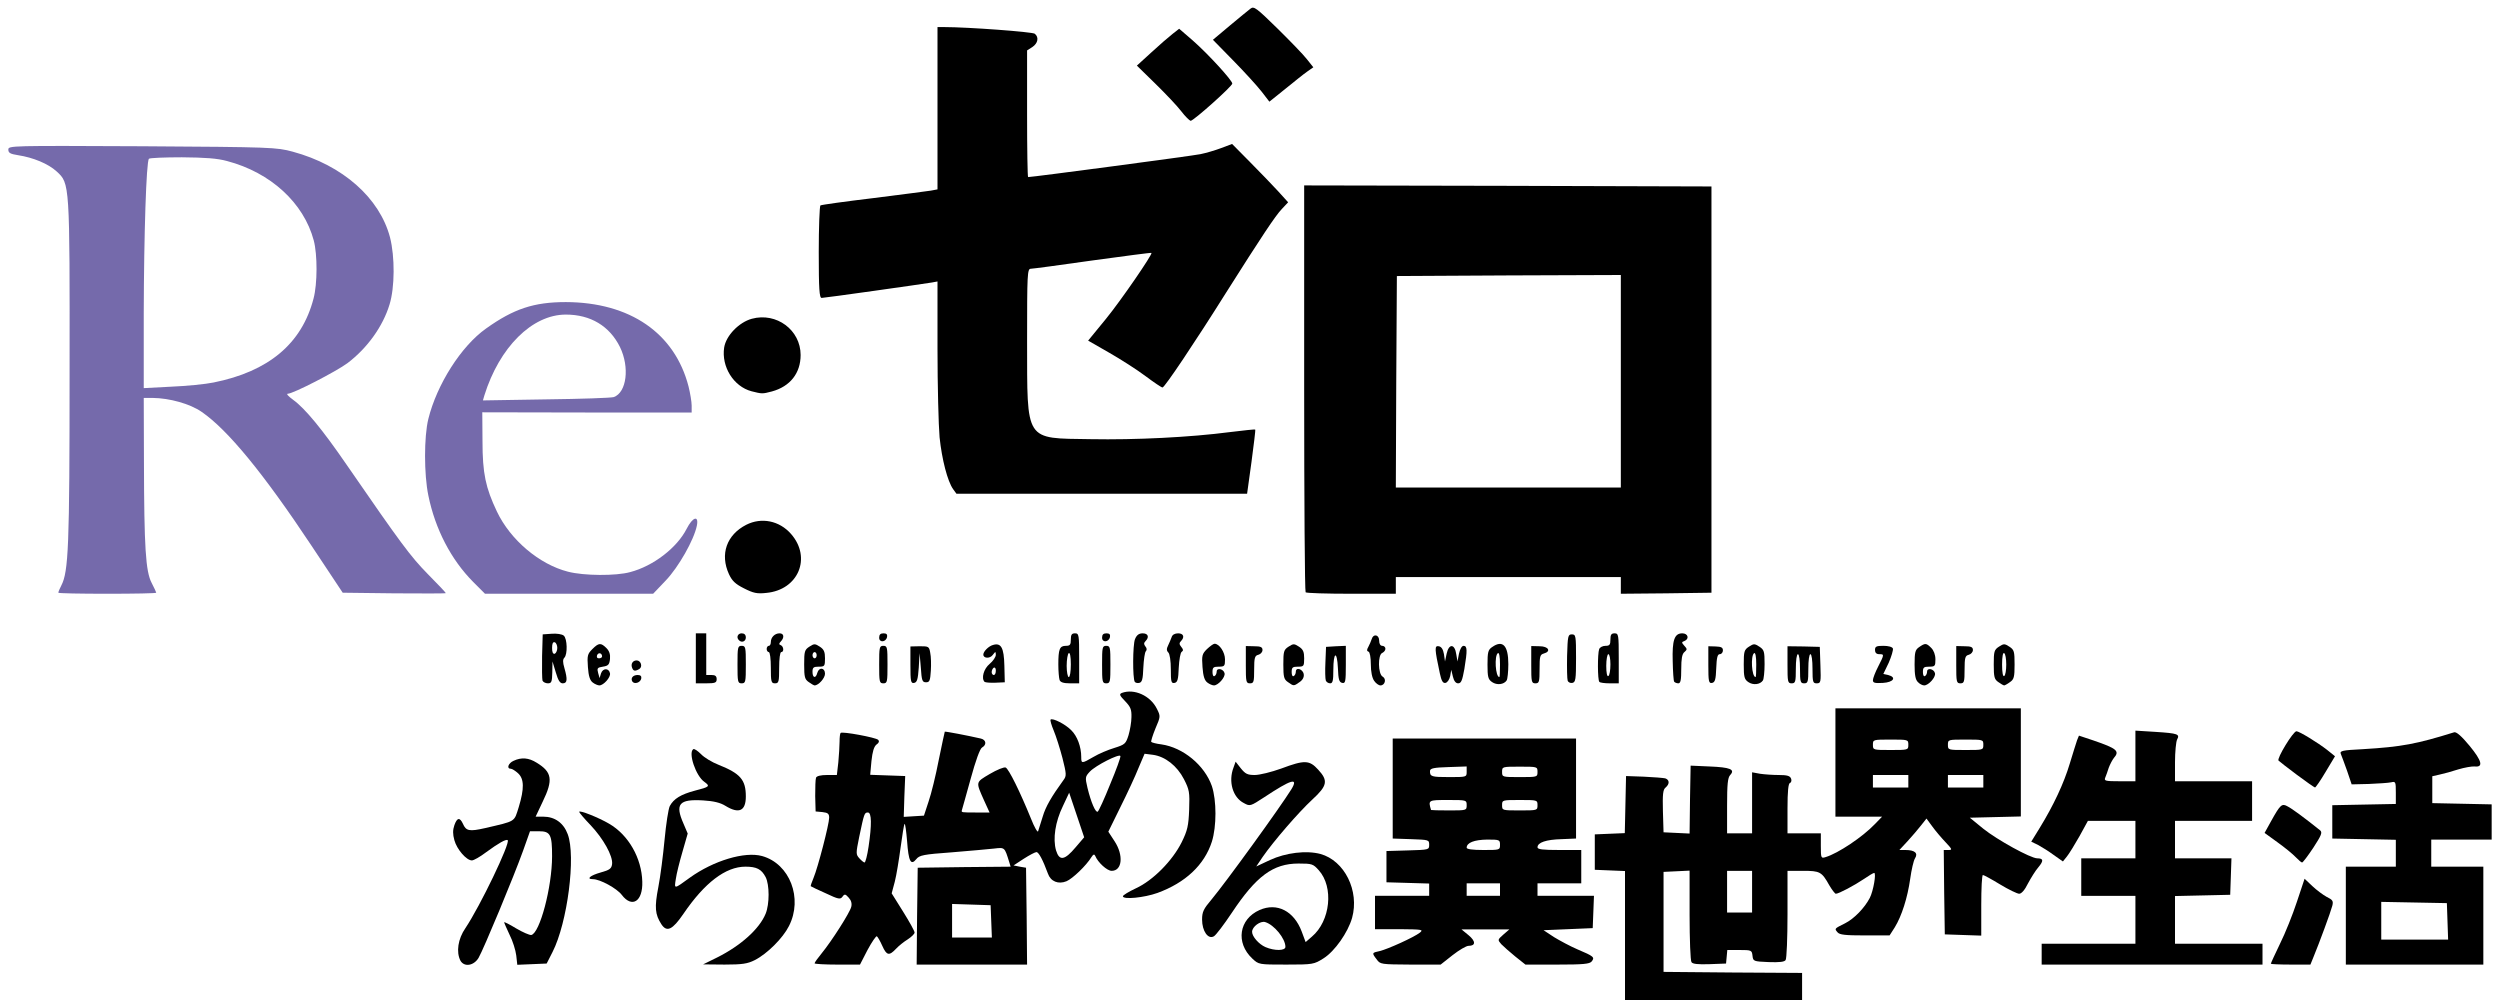 <!DOCTYPE svg PUBLIC "-//W3C//DTD SVG 20010904//EN" "http://www.w3.org/TR/2001/REC-SVG-20010904/DTD/svg10.dtd">
<svg version="1.0" xmlns="http://www.w3.org/2000/svg" width="1200px" height="484px" viewBox="0 0 12000 4840" preserveAspectRatio="xMidYMid meet">
<g id="layer101" fill="#000000" stroke="none">
<path d="M7800 4490 l0 -309 -72 -3 -73 -3 0 -85 0 -85 72 -3 72 -3 3 -137 3 -137 85 3 c47 2 93 6 103 8 21 7 22 27 2 44 -13 10 -15 33 -13 114 l3 101 62 3 63 3 2 -163 3 -163 90 4 c100 4 125 14 100 41 -12 13 -15 44 -15 148 l0 132 60 0 60 0 0 -146 0 -147 38 7 c20 3 61 6 90 6 40 0 54 4 59 17 4 9 1 19 -5 21 -8 2 -12 40 -12 123 l0 119 80 0 80 0 0 61 c0 58 1 60 23 53 60 -18 178 -97 236 -158 l35 -36 -112 0 -112 0 0 -260 0 -260 445 0 445 0 0 260 0 259 -122 3 -123 3 65 53 c66 53 227 142 259 142 30 0 31 12 5 43 -14 16 -36 52 -50 78 -15 31 -31 49 -42 49 -9 0 -51 -20 -92 -45 -41 -25 -78 -45 -82 -45 -5 0 -8 65 -8 145 l0 146 -87 -3 -88 -3 -3 -202 -2 -203 22 0 c20 0 19 -3 -13 -37 -20 -21 -49 -55 -64 -76 l-28 -38 -26 33 c-14 18 -43 52 -65 76 l-39 42 29 0 c45 0 62 15 46 40 -7 11 -17 55 -23 98 -13 92 -41 179 -74 233 l-25 39 -119 0 c-94 0 -121 -3 -131 -15 -15 -18 -16 -17 36 -43 44 -22 94 -74 119 -122 17 -33 32 -120 21 -120 -4 0 -26 13 -49 29 -46 31 -121 71 -135 71 -4 0 -18 -18 -31 -40 -37 -66 -45 -70 -127 -70 l-74 0 0 208 c0 114 -4 213 -9 220 -5 9 -29 12 -82 10 -72 -3 -74 -4 -77 -30 -3 -27 -5 -28 -62 -28 l-59 0 -3 33 -3 32 -79 3 c-57 2 -82 -1 -87 -10 -5 -7 -9 -109 -9 -226 l0 -213 -62 3 -63 3 0 240 0 240 333 3 332 2 0 65 0 65 -425 0 -425 0 0 -310z m610 -210 l0 -100 -60 0 -60 0 0 100 0 100 60 0 60 0 0 -100z m750 -530 l0 -30 -85 0 -85 0 0 30 0 30 85 0 85 0 0 -30z m360 0 l0 -30 -85 0 -85 0 0 30 0 30 85 0 85 0 0 -30z m-360 -175 c0 -25 -1 -25 -85 -25 -84 0 -85 0 -85 25 0 25 1 25 85 25 84 0 85 0 85 -25z m360 0 c0 -25 -1 -25 -85 -25 -84 0 -85 0 -85 25 0 25 1 25 85 25 84 0 85 0 85 -25z"/>
<path d="M2210 4611 c-21 -41 -12 -104 24 -156 71 -106 216 -408 203 -422 -7 -7 -44 14 -104 58 -29 22 -59 39 -68 39 -26 0 -72 -53 -84 -97 -8 -29 -8 -49 0 -72 13 -37 26 -39 41 -7 15 35 31 38 106 21 150 -35 139 -28 162 -101 27 -89 26 -135 -3 -162 -13 -12 -29 -22 -35 -22 -22 0 -12 -27 13 -38 38 -18 73 -15 111 9 74 45 80 82 29 187 l-34 72 37 0 c55 0 97 30 117 84 40 105 -1 425 -73 566 l-28 55 -70 3 -71 3 -5 -45 c-3 -25 -17 -70 -32 -99 -14 -30 -26 -57 -26 -60 0 -3 26 10 57 29 32 19 65 33 73 32 41 -8 100 -230 100 -378 0 -104 -8 -120 -63 -120 l-43 0 -33 93 c-44 123 -190 474 -214 515 -23 38 -69 45 -87 13z"/>
<path d="M3442 4596 c114 -57 203 -137 233 -210 19 -46 19 -139 0 -176 -20 -38 -43 -50 -97 -50 -95 0 -196 77 -298 227 -52 76 -79 89 -105 50 -31 -48 -34 -81 -15 -179 10 -51 23 -154 30 -228 7 -74 18 -147 25 -161 19 -35 53 -56 121 -74 70 -18 74 -21 45 -42 -41 -28 -79 -141 -53 -157 5 -3 21 8 37 24 15 16 53 39 84 51 105 42 131 72 131 152 0 70 -33 85 -98 45 -24 -15 -56 -23 -107 -26 -116 -7 -136 17 -94 112 l20 47 -25 87 c-14 48 -29 107 -32 131 -8 50 -10 50 67 -6 114 -82 264 -127 347 -104 133 37 197 203 129 336 -29 58 -105 134 -165 164 -34 17 -59 21 -144 21 l-103 -1 67 -33z"/>
<path d="M3910 4624 c0 -4 15 -25 34 -48 49 -60 135 -195 142 -223 4 -16 0 -31 -12 -44 -16 -18 -20 -19 -30 -5 -10 14 -19 13 -80 -16 -38 -17 -70 -32 -72 -34 -2 -1 4 -19 13 -40 21 -50 75 -258 75 -289 0 -19 -6 -24 -32 -27 l-33 -3 -2 -74 c0 -41 1 -80 4 -88 3 -8 22 -13 53 -13 l47 0 7 -61 c3 -34 6 -79 6 -99 0 -20 2 -39 5 -42 8 -8 169 22 180 33 7 7 4 15 -8 23 -12 10 -19 33 -24 79 l-6 66 84 3 84 3 -4 98 -3 98 48 -3 49 -3 22 -67 c13 -37 35 -127 49 -200 15 -73 28 -134 29 -136 2 -2 108 18 173 33 26 6 29 30 6 43 -10 5 -31 63 -55 151 -22 78 -40 145 -42 150 -3 11 -2 11 73 11 l60 0 -26 -57 c-41 -92 -42 -87 27 -128 34 -20 68 -34 76 -31 15 6 70 118 122 246 16 41 32 68 34 60 3 -8 13 -40 22 -70 14 -48 42 -96 100 -176 15 -20 14 -29 -5 -105 -12 -46 -31 -106 -42 -132 -11 -26 -18 -50 -15 -53 9 -9 71 22 99 51 29 28 48 80 48 128 0 33 2 33 59 0 25 -15 70 -34 100 -43 51 -16 55 -20 68 -61 7 -24 14 -63 14 -87 1 -36 -4 -49 -30 -76 -27 -28 -30 -34 -16 -40 59 -22 137 13 168 76 18 36 18 37 -7 95 -13 32 -22 61 -20 64 2 3 24 9 49 12 104 15 207 100 242 200 23 69 23 194 0 267 -36 112 -127 197 -261 246 -64 23 -166 33 -166 16 0 -5 28 -22 62 -38 83 -38 176 -133 220 -221 28 -57 33 -79 36 -157 3 -84 1 -95 -25 -146 -33 -64 -90 -109 -149 -117 l-40 -5 -29 68 c-15 38 -54 122 -87 188 l-58 118 30 46 c44 67 37 142 -14 142 -22 0 -66 -40 -79 -72 -4 -9 -9 -8 -18 6 -25 41 -91 104 -120 116 -39 16 -76 1 -89 -37 -24 -65 -44 -103 -55 -103 -6 0 -33 14 -61 32 l-49 32 30 6 30 5 3 233 2 232 -265 0 -265 0 2 -232 3 -233 223 -3 223 -2 -7 -23 c-22 -71 -21 -70 -72 -64 -26 3 -117 11 -202 18 -138 10 -157 14 -172 33 -26 32 -37 11 -44 -87 -4 -48 -9 -85 -12 -82 -3 2 -11 53 -19 112 -8 60 -20 134 -28 165 l-15 56 55 88 c30 48 55 93 55 100 0 7 -15 21 -33 33 -18 11 -43 31 -56 45 -33 35 -45 33 -66 -14 -10 -23 -22 -43 -26 -46 -4 -2 -24 27 -45 66 l-36 70 -109 0 c-60 0 -109 -3 -109 -6z m848 -201 l-3 -78 -92 -3 -93 -3 0 81 0 80 95 0 96 0 -3 -77z m-589 -358 c16 -107 15 -165 -3 -165 -17 0 -18 4 -42 118 -16 79 -16 83 1 102 10 11 21 20 25 20 4 0 13 -34 19 -75z m994 2 l41 -48 -36 -107 -36 -107 -30 64 c-37 76 -49 157 -33 213 16 52 41 48 94 -15z m166 -303 c29 -69 51 -130 49 -135 -4 -13 -119 45 -147 75 -22 24 -23 27 -11 78 17 70 39 120 49 114 5 -3 32 -62 60 -132z"/>
<path d="M6011 4601 c-81 -76 -64 -189 35 -233 84 -37 165 5 202 103 l19 51 30 -26 c89 -75 106 -238 33 -319 -27 -30 -32 -32 -97 -32 -122 0 -203 60 -320 236 -38 57 -76 107 -86 113 -28 17 -57 -25 -57 -80 0 -37 7 -51 45 -96 70 -84 328 -440 384 -530 35 -58 -1 -47 -131 39 -66 43 -68 44 -97 28 -54 -27 -76 -104 -50 -171 l10 -28 25 32 c22 27 32 32 67 32 23 0 80 -14 127 -31 112 -42 135 -41 177 5 49 53 45 77 -28 144 -66 61 -186 200 -238 275 l-31 46 66 -31 c76 -35 174 -47 242 -29 116 32 188 177 152 307 -20 70 -83 160 -137 194 -46 29 -50 30 -179 30 -132 0 -132 0 -163 -29z m159 -56 c0 -40 -54 -106 -97 -119 -23 -7 -63 22 -63 47 0 22 32 59 64 73 44 19 96 18 96 -1z"/>
<path d="M6608 4605 c-24 -31 -23 -32 15 -40 38 -9 164 -66 192 -88 19 -15 12 -16 -97 -17 l-118 0 0 -80 0 -80 130 0 130 0 0 -30 0 -29 -102 -3 -103 -3 0 -75 0 -75 103 -3 c101 -3 102 -3 102 -27 0 -24 -2 -24 -87 -27 l-88 -3 0 -240 0 -240 440 0 440 0 0 240 0 240 -70 3 c-74 2 -115 16 -115 39 0 10 24 13 105 13 l105 0 0 80 0 80 -105 0 -105 0 0 30 0 30 135 0 136 0 -3 78 -3 77 -118 5 -118 5 50 33 c28 17 78 44 113 59 78 33 84 38 68 58 -10 12 -40 15 -165 15 l-153 0 -49 -39 c-26 -21 -56 -48 -67 -59 -18 -21 -18 -21 10 -46 l29 -25 -115 0 -115 0 34 28 c35 29 35 51 0 51 -11 0 -45 20 -77 45 l-57 45 -145 0 c-141 -1 -145 -1 -162 -25z m592 -335 l0 -30 -80 0 -80 0 0 30 0 30 80 0 80 0 0 -30z m0 -215 c0 -24 -2 -25 -62 -25 -62 1 -98 15 -98 39 0 7 27 11 80 11 79 0 80 0 80 -25z m-160 -190 c0 -25 -1 -25 -90 -25 -95 0 -95 0 -81 48 1 1 39 2 86 2 84 0 85 0 85 -25z m340 0 c0 -25 -1 -25 -85 -25 -84 0 -85 0 -85 25 0 25 1 25 85 25 84 0 85 0 85 -25z m-340 -160 l0 -26 -87 3 c-70 2 -88 6 -89 18 -1 28 7 30 92 30 83 0 84 0 84 -25z m340 0 c0 -25 -1 -25 -85 -25 -84 0 -85 0 -85 25 0 25 1 25 85 25 84 0 85 0 85 -25z"/>
<path d="M9800 4580 l0 -50 225 0 225 0 0 -115 0 -115 -130 0 -130 0 0 -90 0 -90 130 0 130 0 0 -90 0 -90 -114 0 -114 0 -40 73 c-22 39 -49 83 -60 97 l-20 25 -44 -31 c-23 -17 -58 -39 -75 -48 l-33 -16 40 -65 c67 -109 117 -216 145 -310 15 -50 31 -100 35 -112 l9 -22 69 23 c114 39 128 51 98 85 -7 9 -18 30 -24 46 -5 17 -13 38 -17 48 -6 15 0 17 69 17 l76 0 0 -122 0 -121 96 6 c109 7 118 11 104 37 -5 10 -10 59 -10 109 l0 91 185 0 185 0 0 95 0 95 -185 0 -185 0 0 90 0 90 135 0 136 0 -3 88 -3 87 -132 3 -133 3 0 114 0 115 210 0 210 0 0 50 0 50 -530 0 -530 0 0 -50z"/>
<path d="M10900 4626 c0 -3 20 -46 44 -96 25 -50 61 -140 81 -201 l37 -111 37 35 c20 19 51 42 69 52 29 14 33 20 27 43 -7 28 -63 180 -90 245 l-15 37 -95 0 c-52 0 -95 -2 -95 -4z"/>
<path d="M11260 4395 l0 -235 120 0 120 0 0 -65 0 -64 -152 -3 -153 -3 0 -80 0 -80 153 -3 152 -3 0 -54 c0 -52 -1 -55 -22 -50 -13 3 -61 6 -107 8 l-83 2 -22 -65 c-13 -36 -26 -72 -30 -81 -6 -15 6 -18 106 -23 186 -11 258 -25 438 -81 11 -3 36 19 74 65 60 73 67 104 24 99 -13 -1 -48 5 -78 14 -30 10 -71 21 -90 25 l-35 8 0 65 0 64 143 3 142 3 0 84 0 85 -145 0 -145 0 0 65 0 65 125 0 125 0 0 235 0 235 -330 0 -330 0 0 -235z m488 28 l-3 -88 -157 -3 -158 -3 0 91 0 90 160 0 161 0 -3 -87z"/>
<path d="M2985 4296 c-24 -32 -105 -76 -139 -76 -34 0 -13 -18 37 -32 44 -12 52 -19 55 -40 5 -39 -43 -124 -104 -188 -30 -31 -54 -60 -54 -63 0 -10 93 27 144 57 93 54 156 165 159 278 3 95 -49 128 -98 64z"/>
<path d="M11019 4114 c-13 -14 -52 -46 -87 -71 l-62 -45 31 -56 c45 -81 52 -87 80 -71 20 10 80 54 156 115 11 10 6 23 -33 83 -26 39 -50 71 -54 71 -4 0 -17 -12 -31 -26z"/>
<path d="M11025 3719 c-44 -33 -84 -64 -88 -68 -10 -9 70 -141 86 -141 13 0 102 54 149 91 l36 29 -45 75 c-24 41 -48 75 -51 75 -4 -1 -43 -28 -87 -61z"/>
<path d="M2845 3276 c-13 -10 -20 -30 -23 -74 -4 -55 -2 -63 21 -86 31 -31 41 -32 68 -5 14 14 19 30 17 52 -3 27 -8 33 -34 37 -27 4 -29 8 -23 30 l7 25 7 -23 c9 -26 38 -26 43 0 4 19 -31 58 -51 58 -7 0 -22 -6 -32 -14z m45 -125 c0 -17 -18 -21 -24 -6 -3 9 0 15 9 15 8 0 15 -4 15 -9z"/>
<path d="M3882 3274 c-19 -13 -22 -24 -22 -84 0 -63 2 -71 25 -86 23 -15 27 -15 50 0 20 13 25 25 25 56 0 38 -2 40 -30 40 -25 0 -30 4 -30 25 0 30 16 33 23 5 8 -29 37 -26 37 4 0 21 -31 56 -50 56 -3 0 -16 -7 -28 -16z m38 -129 c0 -8 -4 -15 -10 -15 -5 0 -10 7 -10 15 0 8 5 15 10 15 6 0 10 -7 10 -15z"/>
<path d="M5795 3276 c-13 -10 -20 -30 -23 -74 -4 -55 -2 -63 21 -86 15 -14 31 -26 37 -26 23 0 50 41 50 75 0 32 -2 35 -30 35 -26 0 -30 4 -30 26 0 14 4 23 10 19 6 -3 10 -13 10 -21 0 -21 34 -13 38 8 4 19 -31 58 -51 58 -7 0 -22 -6 -32 -14z"/>
<path d="M6182 3274 c-19 -13 -22 -24 -22 -84 0 -63 2 -71 25 -86 23 -15 27 -15 50 0 20 13 25 25 25 56 0 38 -2 40 -30 40 -26 0 -30 4 -30 26 0 14 4 23 10 19 6 -3 10 -13 10 -21 0 -24 35 -12 38 13 2 13 -5 27 -20 37 -28 20 -28 20 -56 0z"/>
<path d="M6596 3268 c-10 -14 -16 -44 -16 -79 0 -34 -5 -59 -11 -61 -9 -3 -9 -9 -1 -23 6 -11 13 -28 16 -37 8 -28 36 -22 36 7 0 16 6 25 15 25 8 0 15 6 15 14 0 8 -7 16 -15 20 -22 8 -21 102 2 114 19 11 11 42 -11 42 -8 0 -22 -10 -30 -22z"/>
<path d="M7162 3274 c-19 -13 -22 -24 -22 -84 0 -60 3 -71 22 -84 51 -36 78 -8 78 82 0 37 -4 72 -8 78 -13 20 -47 24 -70 8z m38 -85 c0 -37 -4 -58 -10 -54 -18 11 -12 115 7 115 2 0 3 -27 3 -61z"/>
<path d="M8392 3274 c-19 -13 -22 -24 -22 -84 0 -63 2 -71 25 -86 23 -15 27 -15 50 0 23 15 25 23 25 84 0 37 -4 72 -8 78 -13 20 -47 24 -70 8z m38 -85 c0 -37 -4 -58 -10 -54 -18 11 -12 115 7 115 2 0 3 -27 3 -61z"/>
<path d="M9206 3274 c-12 -11 -16 -35 -16 -84 0 -60 3 -71 22 -84 29 -20 34 -20 58 4 12 12 20 33 20 55 0 32 -2 35 -30 35 -26 0 -30 4 -30 26 0 14 4 23 10 19 6 -3 10 -13 10 -21 0 -21 34 -13 38 8 4 19 -31 58 -52 58 -8 0 -22 -7 -30 -16z"/>
<path d="M9592 3274 c-19 -13 -22 -24 -22 -84 0 -63 2 -71 25 -86 23 -15 27 -15 50 0 23 15 25 23 25 86 0 60 -3 71 -22 84 -12 9 -25 16 -28 16 -3 0 -16 -7 -28 -16z m38 -84 c0 -27 -4 -52 -10 -55 -6 -4 -10 17 -10 55 0 38 4 59 10 55 6 -3 10 -28 10 -55z"/>
<path d="M2604 3267 c-2 -7 -3 -60 -2 -118 l3 -104 43 -3 c24 -2 50 2 58 9 17 14 19 90 3 106 -8 8 -8 22 0 49 16 56 14 74 -8 74 -13 0 -22 -14 -33 -52 l-16 -53 -1 53 c-1 45 -4 52 -21 52 -11 0 -23 -6 -26 -13z m71 -157 c0 -13 -6 -25 -12 -27 -9 -3 -13 6 -13 27 0 21 4 30 13 28 6 -3 12 -15 12 -28z"/>
<path d="M3035 3271 c-9 -16 3 -31 26 -31 14 0 19 6 17 17 -4 20 -33 29 -43 14z"/>
<path d="M3340 3160 l0 -120 25 0 25 0 0 100 0 100 25 0 c18 0 25 5 25 20 0 17 -7 20 -50 20 l-50 0 0 -120z"/>
<path d="M3540 3190 c0 -83 1 -90 20 -90 19 0 20 7 20 90 0 83 -1 90 -20 90 -19 0 -20 -7 -20 -90z"/>
<path d="M3700 3205 c0 -43 -4 -75 -10 -75 -5 0 -10 -7 -10 -15 0 -8 5 -15 10 -15 6 0 10 -8 10 -18 0 -23 19 -42 42 -42 21 0 24 20 6 39 -10 11 -10 14 0 18 14 6 16 33 2 33 -6 0 -10 32 -10 75 0 68 -2 75 -20 75 -18 0 -20 -7 -20 -75z"/>
<path d="M4220 3190 c0 -83 1 -90 20 -90 19 0 20 7 20 90 0 83 -1 90 -20 90 -19 0 -20 -7 -20 -90z"/>
<path d="M4370 3192 l0 -89 45 -1 c42 0 45 1 50 31 4 18 5 57 3 87 -3 47 -6 55 -23 55 -18 0 -21 -8 -25 -70 l-6 -70 -4 70 c-4 56 -8 70 -22 73 -16 3 -18 -6 -18 -86z"/>
<path d="M4726 3273 c-17 -17 -4 -63 24 -86 17 -14 30 -34 30 -44 -1 -17 -1 -17 -15 1 -13 18 -45 17 -45 -2 0 -15 25 -40 46 -46 39 -12 53 12 55 99 l2 80 -45 2 c-25 1 -48 -1 -52 -4z m54 -54 c0 -11 -4 -17 -10 -14 -5 3 -10 13 -10 21 0 8 5 14 10 14 6 0 10 -9 10 -21z"/>
<path d="M5086 3264 c-3 -9 -6 -42 -6 -74 0 -74 6 -90 36 -90 20 0 24 -5 24 -30 0 -23 4 -30 20 -30 19 0 20 7 20 120 l0 120 -44 0 c-31 0 -46 -5 -50 -16z m54 -75 c0 -37 -4 -58 -10 -54 -5 3 -10 31 -10 61 0 30 5 54 10 54 6 0 10 -27 10 -61z"/>
<path d="M5290 3190 c0 -83 1 -90 20 -90 19 0 20 7 20 90 0 83 -1 90 -20 90 -19 0 -20 -7 -20 -90z"/>
<path d="M5447 3273 c-11 -17 -10 -179 1 -205 8 -20 19 -28 37 -28 26 0 33 18 13 38 -8 8 -8 15 0 25 7 8 8 17 2 23 -5 5 -10 40 -12 79 -2 56 -6 70 -20 73 -9 2 -18 -1 -21 -5z"/>
<path d="M5620 3213 c0 -40 -5 -74 -12 -81 -9 -9 -9 -18 -1 -34 6 -13 14 -31 17 -40 3 -11 15 -18 31 -18 26 0 33 18 13 38 -8 8 -8 15 2 27 10 12 11 18 2 24 -6 3 -12 38 -14 76 -2 57 -6 70 -20 73 -16 3 -18 -5 -18 -65z"/>
<path d="M5980 3191 l0 -90 40 1 c31 0 40 4 40 18 0 10 -9 20 -20 23 -17 4 -20 14 -20 71 0 59 -2 66 -20 66 -19 0 -20 -7 -20 -89z"/>
<path d="M6364 3267 c-3 -8 -4 -47 -2 -88 l3 -74 48 -3 47 -2 0 91 c0 81 -2 90 -17 87 -15 -3 -19 -16 -21 -71 -4 -86 -22 -79 -22 9 0 51 -3 64 -15 64 -9 0 -18 -6 -21 -13z"/>
<path d="M6911 3231 c-25 -117 -26 -133 -5 -129 13 2 21 15 25 38 l5 35 8 -38 c11 -49 39 -47 46 3 l6 35 7 -37 c5 -23 14 -38 22 -38 18 0 19 20 4 111 -10 55 -15 69 -30 69 -11 0 -20 -11 -25 -32 l-8 -33 -5 30 c-4 17 -13 31 -23 33 -12 2 -19 -9 -27 -47z"/>
<path d="M7350 3191 l0 -90 40 1 c43 0 57 25 20 35 -18 5 -20 14 -20 74 0 62 -2 69 -20 69 -19 0 -20 -7 -20 -89z"/>
<path d="M7525 3268 c-3 -8 -4 -61 -3 -119 3 -96 4 -104 23 -104 19 0 20 7 20 115 0 101 -2 115 -18 118 -9 2 -19 -3 -22 -10z"/>
<path d="M7677 3273 c-9 -8 -9 -136 -1 -157 3 -9 17 -16 30 -16 20 0 24 -5 24 -30 0 -23 4 -30 20 -30 19 0 20 7 20 120 l0 120 -43 0 c-24 0 -47 -3 -50 -7z m53 -84 c0 -27 -4 -49 -10 -49 -5 0 -10 25 -10 56 0 34 4 53 10 49 6 -3 10 -28 10 -56z"/>
<path d="M8036 3272 c-3 -4 -6 -48 -7 -98 -3 -101 8 -134 46 -134 28 0 35 27 10 37 -14 5 -14 7 0 23 14 15 14 18 0 30 -11 9 -15 32 -15 81 0 53 -3 69 -14 69 -8 0 -17 -4 -20 -8z"/>
<path d="M8200 3192 l0 -90 35 1 c27 1 35 5 35 19 0 10 -7 18 -15 18 -11 0 -15 16 -17 67 -2 55 -6 68 -20 71 -16 3 -18 -6 -18 -86z"/>
<path d="M8580 3191 l0 -89 78 1 77 2 3 88 c3 82 2 87 -18 87 -18 0 -20 -6 -20 -70 0 -40 -4 -70 -10 -70 -6 0 -10 30 -10 70 0 63 -2 70 -20 70 -18 0 -20 -7 -20 -70 0 -40 -4 -70 -10 -70 -6 0 -10 30 -10 70 0 63 -2 70 -20 70 -19 0 -20 -7 -20 -89z"/>
<path d="M8990 3265 c0 -9 11 -38 25 -65 30 -59 30 -60 5 -60 -13 0 -20 -7 -20 -20 0 -17 7 -20 40 -20 24 0 43 5 46 13 2 7 -7 38 -20 68 l-26 54 23 5 c42 11 26 35 -25 38 -39 2 -48 0 -48 -13z"/>
<path d="M9390 3191 l0 -90 40 1 c31 0 40 4 40 18 0 10 -9 20 -20 23 -17 4 -20 14 -20 71 0 59 -2 66 -20 66 -19 0 -20 -7 -20 -89z"/>
<path d="M3034 3205 c-7 -18 3 -35 22 -35 20 0 30 30 13 41 -20 12 -29 11 -35 -6z"/>
<path d="M3547 3073 c-14 -13 -6 -33 13 -33 13 0 20 7 20 20 0 19 -20 27 -33 13z"/>
<path d="M4220 3061 c0 -15 6 -21 21 -21 14 0 19 5 17 17 -5 26 -38 29 -38 4z"/>
<path d="M5290 3061 c0 -15 6 -21 21 -21 14 0 19 5 17 17 -5 26 -38 29 -38 4z"/>
<path d="M3571 2824 c-42 -21 -57 -36 -72 -68 -44 -96 -11 -189 83 -237 73 -37 159 -20 215 44 100 114 35 269 -119 283 -44 5 -62 1 -107 -22z"/>
<path d="M6267 2843 c-4 -3 -7 -444 -7 -980 l0 -973 978 2 977 3 0 975 0 975 -217 3 -218 2 0 -40 0 -40 -540 0 -540 0 0 40 0 40 -213 0 c-118 0 -217 -3 -220 -7z m1513 -1013 l0 -510 -537 2 -538 3 -3 508 -2 507 540 0 540 0 0 -510z"/>
<path d="M4575 2348 c-27 -38 -54 -143 -65 -249 -5 -56 -10 -247 -10 -425 l0 -323 -27 5 c-48 8 -515 74 -529 74 -11 0 -14 -41 -14 -219 0 -121 4 -222 8 -225 5 -3 119 -19 253 -35 134 -17 259 -33 277 -36 l32 -6 0 -389 0 -390 33 0 c112 0 424 23 434 32 21 17 15 46 -12 64 l-25 16 0 304 c0 167 2 304 5 304 21 0 790 -102 827 -110 25 -5 70 -18 99 -29 l53 -20 86 87 c48 48 108 111 135 140 l48 53 -30 32 c-31 32 -99 135 -268 402 -150 239 -295 455 -305 455 -5 0 -42 -25 -82 -55 -40 -30 -118 -80 -174 -112 l-101 -58 86 -105 c74 -91 224 -310 218 -316 -1 -2 -128 15 -282 36 -154 22 -288 40 -297 40 -17 0 -18 23 -18 348 1 487 -14 465 305 470 215 4 478 -9 669 -34 65 -8 120 -14 121 -12 2 2 -7 72 -18 156 l-21 152 -698 0 -697 0 -16 -22z"/>
<path d="M3607 1878 c-86 -23 -145 -118 -131 -210 9 -57 71 -121 133 -138 118 -32 234 54 234 174 0 87 -50 151 -138 175 -46 12 -47 12 -98 -1z"/>
<path d="M5670 534 c-19 -25 -75 -84 -124 -132 l-89 -87 69 -63 c38 -35 84 -75 102 -89 l32 -25 66 57 c74 65 189 191 189 206 0 13 -186 179 -200 179 -5 -1 -26 -21 -45 -46z"/>
<path d="M6056 440 c-21 -27 -82 -94 -136 -149 l-98 -100 81 -68 c45 -38 90 -74 100 -82 16 -12 28 -3 128 95 61 60 125 126 142 148 l31 39 -30 21 c-16 11 -63 49 -105 83 l-76 61 -37 -48z"/>
</g>
<g id="layer102" fill="#756aab" stroke="none">
<path d="M280 2845 c0 -4 6 -19 14 -34 35 -67 40 -188 40 -1021 1 -914 1 -909 -62 -967 -40 -37 -113 -67 -185 -78 -38 -6 -47 -11 -47 -27 0 -19 10 -19 643 -16 623 4 644 5 722 26 240 65 417 222 467 411 24 94 23 241 -2 322 -32 106 -107 210 -202 282 -54 40 -261 147 -287 147 -8 0 4 13 26 29 57 41 141 143 257 312 262 380 306 439 388 523 49 49 88 91 88 93 0 2 -111 2 -247 1 l-248 -3 -150 -226 c-231 -348 -402 -556 -527 -642 -56 -39 -154 -66 -235 -67 l-43 0 1 308 c1 409 8 525 37 580 12 23 22 45 22 47 0 3 -106 5 -235 5 -129 0 -235 -2 -235 -5z m745 -1009 c265 -53 424 -187 480 -403 19 -71 19 -211 1 -279 -48 -180 -207 -326 -416 -381 -47 -13 -106 -17 -217 -18 -83 0 -154 3 -158 7 -13 12 -24 367 -25 742 l0 359 133 -7 c72 -3 164 -12 202 -20z"/>
<path d="M2271 2793 c-106 -107 -182 -253 -215 -415 -21 -101 -21 -282 0 -367 41 -166 158 -350 277 -434 133 -95 230 -127 383 -127 308 1 523 149 589 405 8 32 15 74 15 92 l0 33 -502 0 -503 -1 1 138 c0 156 15 224 69 338 65 137 204 254 341 289 76 20 231 21 299 2 111 -29 225 -117 271 -208 29 -57 59 -66 49 -15 -14 69 -88 199 -149 263 l-61 64 -403 0 -404 0 -57 -57z m675 -887 c62 -22 77 -143 30 -240 -50 -101 -141 -156 -260 -156 -162 0 -319 157 -391 388 l-7 24 304 -5 c166 -2 312 -7 324 -11z"/>
</g>


</svg>